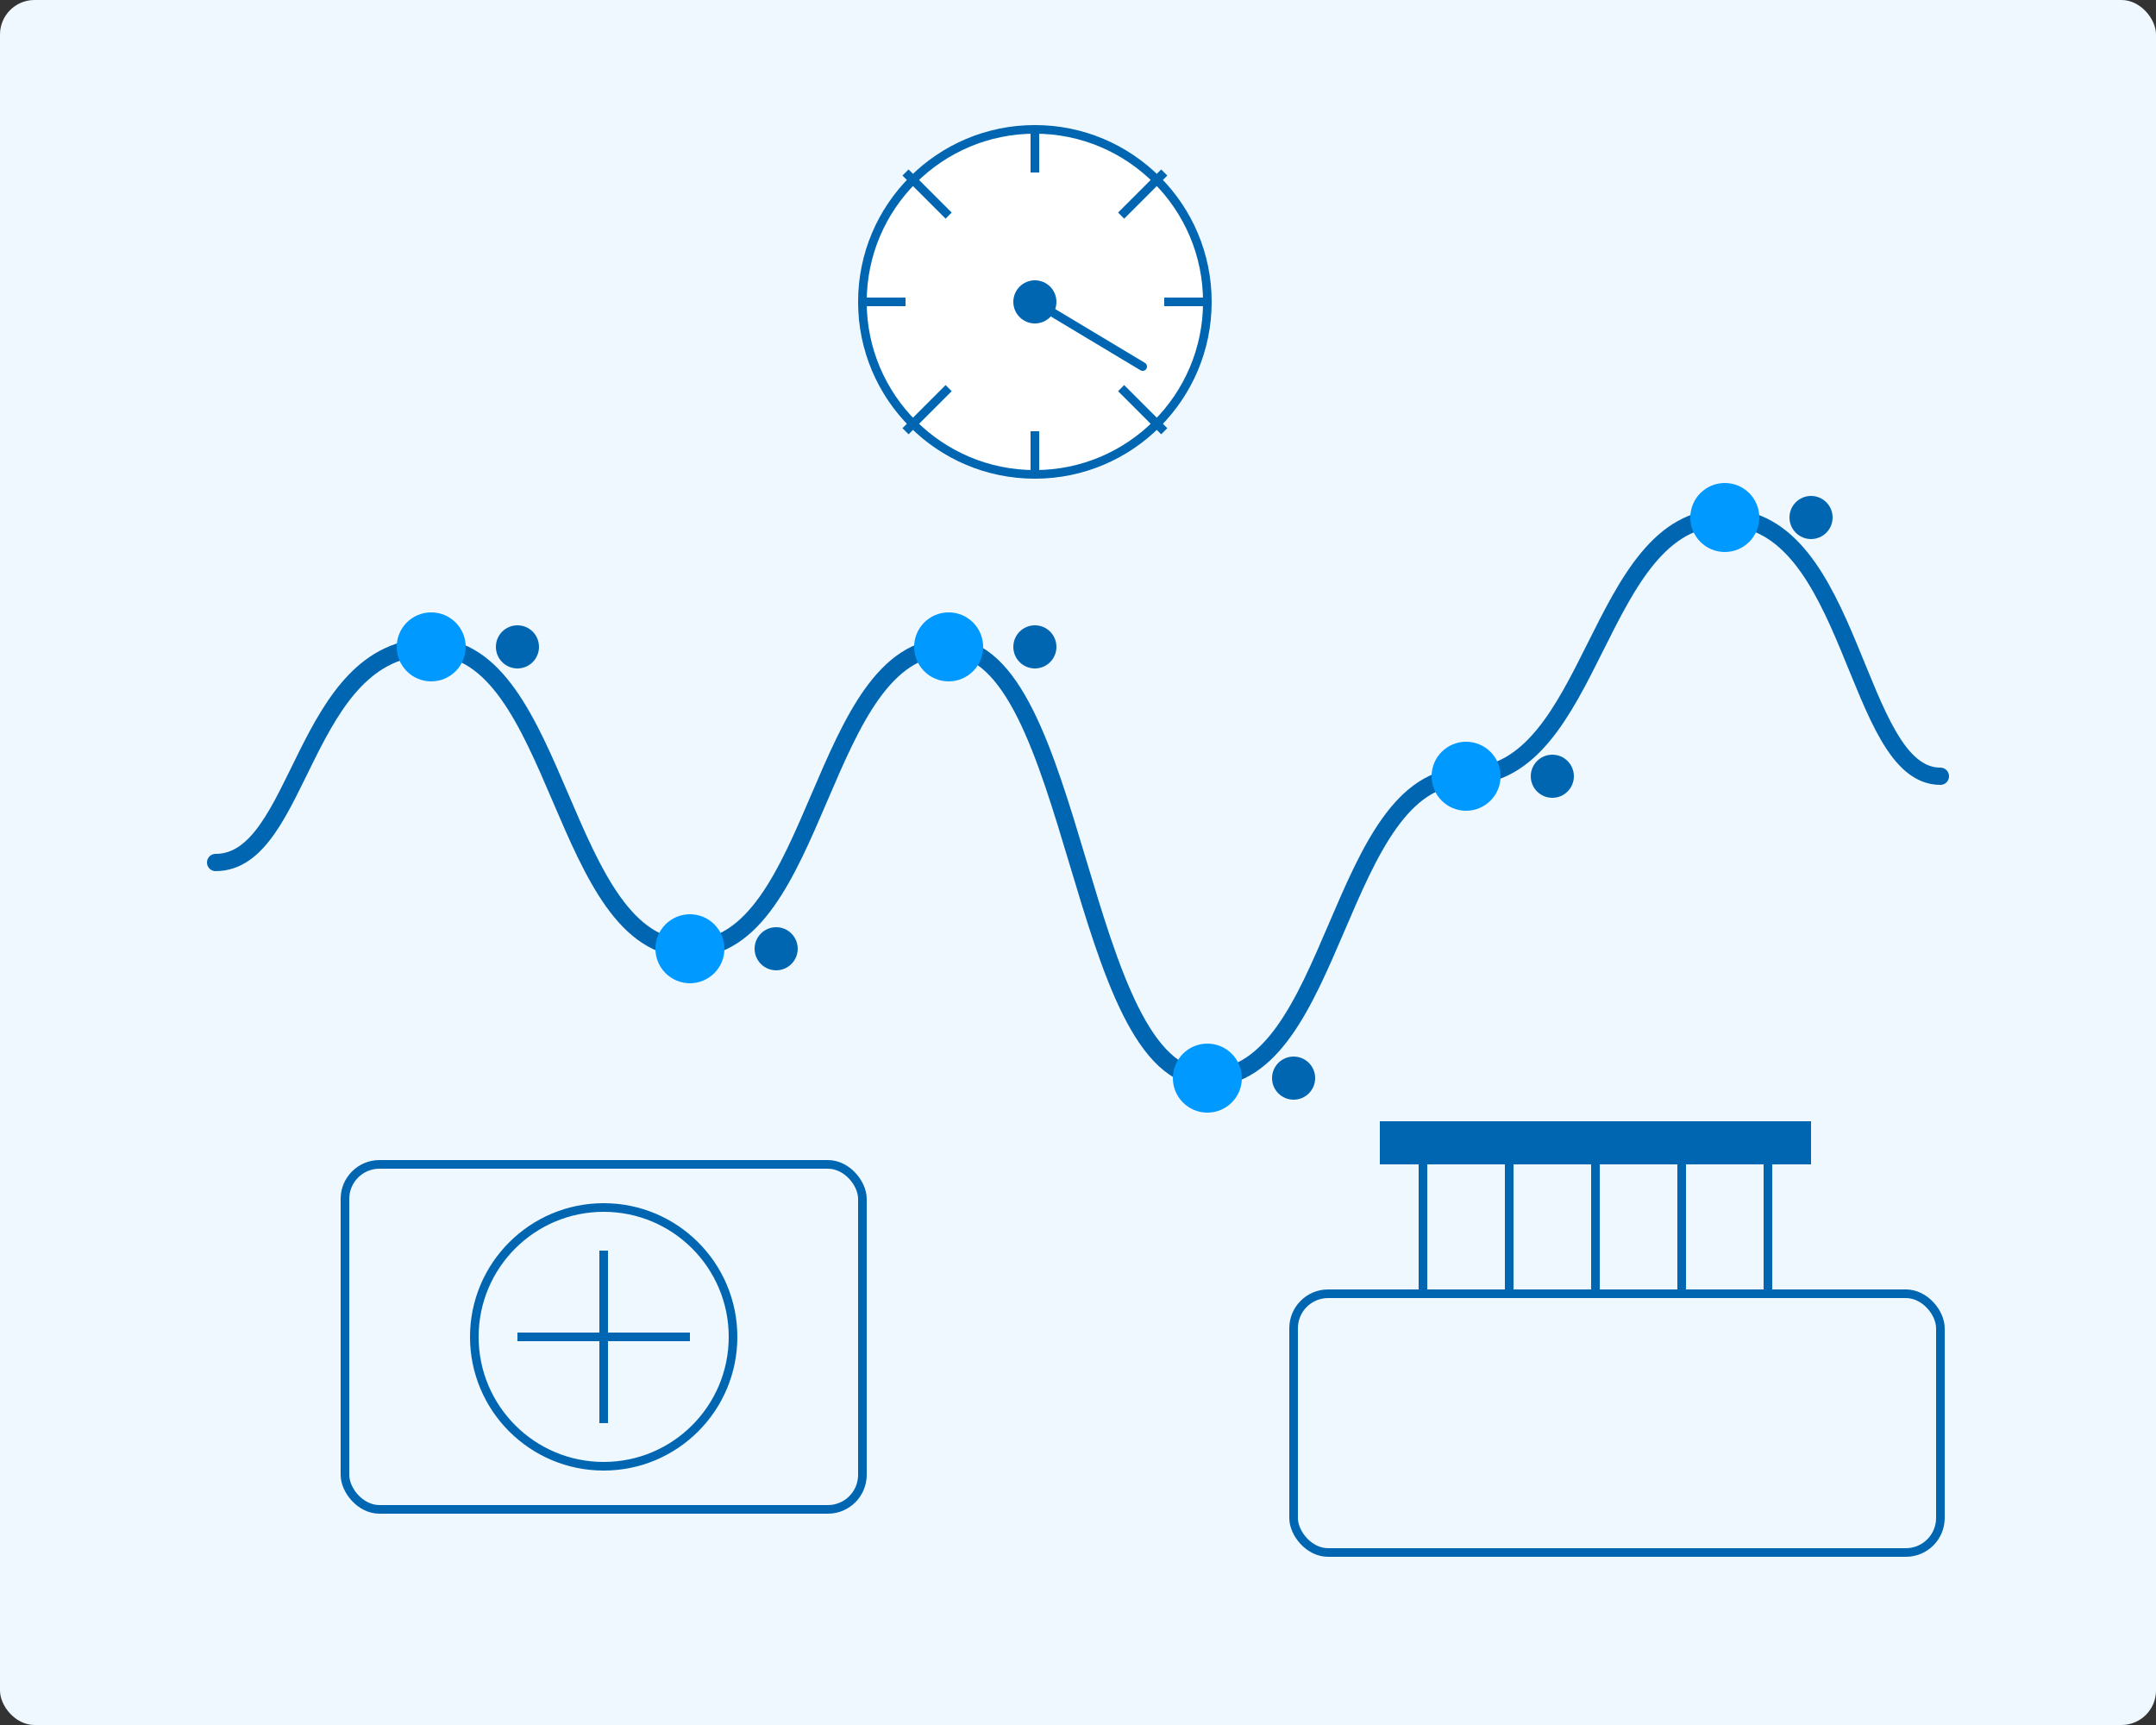 <svg width="500" height="400" viewBox="0 0 500 400" fill="none" xmlns="http://www.w3.org/2000/svg">
  <rect x="0" y="0" width="500" height="400" fill="#333333" stroke="none"/>
  <!-- Abstract background -->
  <rect width="500" height="400" rx="8" fill="#F0F8FF"/>
  
  <!-- Gas pipeline network -->
  <path d="M50 200C70 200 70 150 100 150C130 150 130 220 160 220C190 220 190 150 220 150C250 150 250 250 280 250C310 250 310 180 340 180C370 180 370 120 400 120C430 120 430 180 450 180" stroke="#0066B2" stroke-width="4" stroke-linecap="round"/>
  
  <!-- Flow indicators -->
  <circle cx="120" cy="150" r="5" fill="#0066B2">
    <animate attributeName="cx" from="100" to="140" dur="3s" repeatCount="indefinite"/>
  </circle>
  <circle cx="180" cy="220" r="5" fill="#0066B2">
    <animate attributeName="cx" from="160" to="200" dur="3s" repeatCount="indefinite"/>
  </circle>
  <circle cx="240" cy="150" r="5" fill="#0066B2">
    <animate attributeName="cx" from="220" to="260" dur="3s" repeatCount="indefinite"/>
  </circle>
  <circle cx="300" cy="250" r="5" fill="#0066B2">
    <animate attributeName="cx" from="280" to="320" dur="3s" repeatCount="indefinite"/>
  </circle>
  <circle cx="360" cy="180" r="5" fill="#0066B2">
    <animate attributeName="cx" from="340" to="380" dur="3s" repeatCount="indefinite"/>
  </circle>
  <circle cx="420" cy="120" r="5" fill="#0066B2">
    <animate attributeName="cx" from="400" to="440" dur="3s" repeatCount="indefinite"/>
  </circle>
  
  <!-- Gas storage facility -->
  <rect x="80" y="270" width="120" height="80" rx="8" fill="#F0F8FF" stroke="#0066B2" stroke-width="2"/>
  <circle cx="140" cy="310" r="30" fill="none" stroke="#0066B2" stroke-width="2"/>
  <path d="M120 310H160" stroke="#0066B2" stroke-width="2"/>
  <path d="M140 290V330" stroke="#0066B2" stroke-width="2"/>
  
  <!-- Gas processing plant -->
  <rect x="300" y="300" width="150" height="60" rx="8" fill="#F0F8FF" stroke="#0066B2" stroke-width="2"/>
  <path d="M330 300L330 270" stroke="#0066B2" stroke-width="2"/>
  <path d="M350 300L350 270" stroke="#0066B2" stroke-width="2"/>
  <path d="M370 300L370 270" stroke="#0066B2" stroke-width="2"/>
  <path d="M390 300L390 270" stroke="#0066B2" stroke-width="2"/>
  <path d="M410 300L410 270" stroke="#0066B2" stroke-width="2"/>
  <rect x="320" y="260" width="100" height="10" fill="#0066B2"/>
  
  <!-- Map nodes -->
  <circle cx="100" cy="150" r="8" fill="#0099FF"/>
  <circle cx="160" cy="220" r="8" fill="#0099FF"/>
  <circle cx="220" cy="150" r="8" fill="#0099FF"/>
  <circle cx="280" cy="250" r="8" fill="#0099FF"/>
  <circle cx="340" cy="180" r="8" fill="#0099FF"/>
  <circle cx="400" cy="120" r="8" fill="#0099FF"/>
  
  <!-- Gas meter/gauge -->
  <circle cx="240" cy="70" r="40" fill="white" stroke="#0066B2" stroke-width="2"/>
  <path d="M240 70L265 85" stroke="#0066B2" stroke-width="2" stroke-linecap="round"/>
  <circle cx="240" cy="70" r="5" fill="#0066B2"/>
  <path d="M240 30L240 40" stroke="#0066B2" stroke-width="2"/>
  <path d="M280 70L270 70" stroke="#0066B2" stroke-width="2"/>
  <path d="M240 110L240 100" stroke="#0066B2" stroke-width="2"/>
  <path d="M200 70L210 70" stroke="#0066B2" stroke-width="2"/>
  <path d="M270 40L260 50" stroke="#0066B2" stroke-width="2"/>
  <path d="M270 100L260 90" stroke="#0066B2" stroke-width="2"/>
  <path d="M210 100L220 90" stroke="#0066B2" stroke-width="2"/>
  <path d="M210 40L220 50" stroke="#0066B2" stroke-width="2"/>
</svg>

